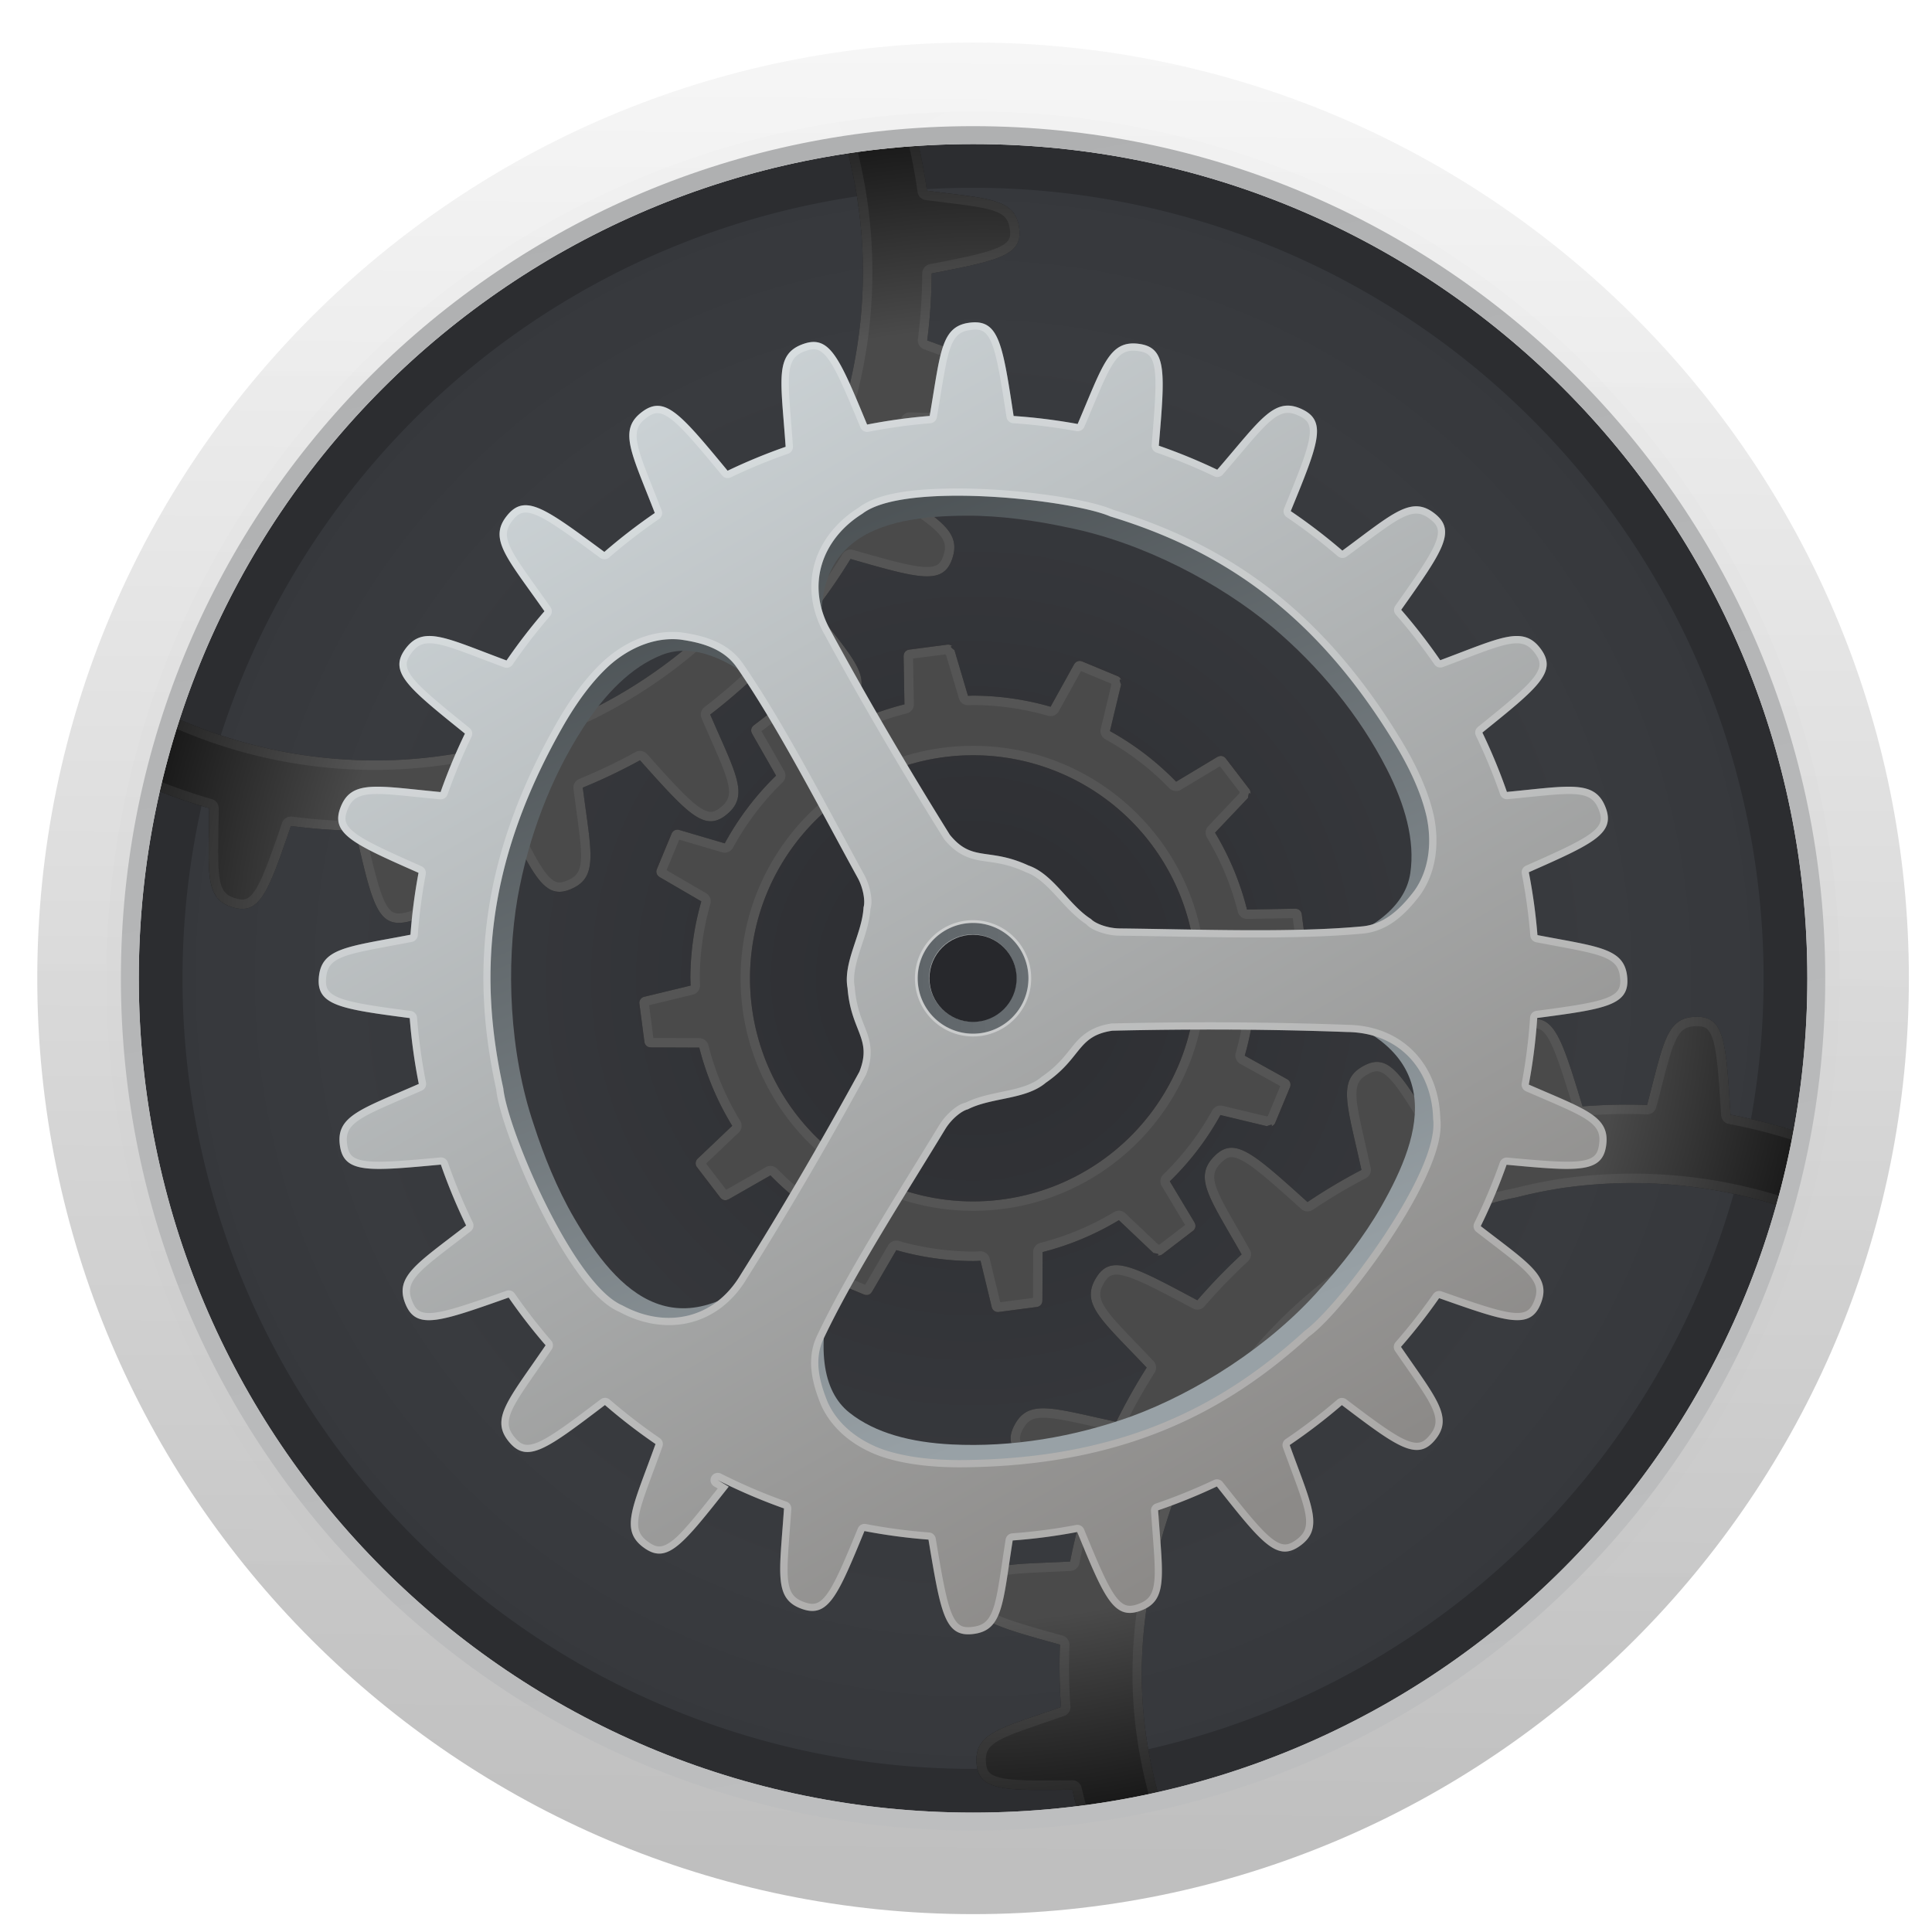 <?xml version="1.0" encoding="UTF-8" standalone="no"?>
<svg
   xmlns:dc="http://purl.org/dc/elements/1.1/"
   xmlns:cc="http://creativecommons.org/ns#"
   xmlns:rdf="http://www.w3.org/1999/02/22-rdf-syntax-ns#"
   xmlns:svg="http://www.w3.org/2000/svg"
   xmlns="http://www.w3.org/2000/svg"
   xmlns:xlink="http://www.w3.org/1999/xlink"
   xmlns:sodipodi="http://sodipodi.sourceforge.net/DTD/sodipodi-0.dtd"
   xmlns:inkscape="http://www.inkscape.org/namespaces/inkscape"
   enable-background="new 0 0 128 128"
   viewBox="0 0 128 128"
   version="1.1"
   id="svg88"
   sodipodi:docname="unity-tweak-tool.svg"
   inkscape:version="0.92.1 r15371">
  <defs
     id="defs92">
    <linearGradient
       inkscape:collect="always"
       id="linearGradient930">
      <stop
         style="stop-color:#4a4a4a;stop-opacity:1"
         offset="0"
         id="stop926" />
      <stop
         id="stop4548"
         offset="0.757"
         style="stop-color:#4a4a4a;stop-opacity:1" />
      <stop
         style="stop-color:#161616;stop-opacity:1"
         offset="1"
         id="stop928" />
    </linearGradient>
    <linearGradient
       y2="119.073"
       y1="17.956"
       x2="68.874"
       x1="73.823"
       gradientUnits="userSpaceOnUse"
       id="linearGradient910">
      <stop
         id="stop906"
         stop-color="#2c2d31"
         offset="0" />
      <stop
         offset="0.726"
         stop-color="#2c2d31"
         id="stop912"
         style="stop-color:#393b3f;stop-opacity:1;" />
      <stop
         id="stop908"
         stop-color="#3c3e43"
         offset="1"
         style="stop-color:#35373b;stop-opacity:1" />
    </linearGradient>
    <radialGradient
       inkscape:collect="always"
       xlink:href="#linearGradient910"
       id="radialGradient914"
       gradientUnits="userSpaceOnUse"
       cx="64.985"
       cy="65.333"
       fx="64.985"
       fy="65.333"
       r="59.751" />
    <radialGradient
       inkscape:collect="always"
       xlink:href="#linearGradient930"
       id="radialGradient4544"
       cx="219.417"
       cy="67.2"
       fx="219.417"
       fy="67.2"
       r="59.155"
       gradientTransform="matrix(0.86,-0.51,0.506,0.852,-3.254,121.913)"
       gradientUnits="userSpaceOnUse" />
  </defs>
  <sodipodi:namedview
     pagecolor="#ffffff"
     bordercolor="#666666"
     borderopacity="1"
     objecttolerance="10"
     gridtolerance="10"
     guidetolerance="10"
     inkscape:pageopacity="0"
     inkscape:pageshadow="2"
     inkscape:window-width="1920"
     inkscape:window-height="1025"
     id="namedview90"
     showgrid="false"
     showguides="true"
     inkscape:zoom="1.3037281"
     inkscape:cx="75.254116"
     inkscape:cy="75.056112"
     inkscape:window-x="0"
     inkscape:window-y="29"
     inkscape:window-maximized="1"
     inkscape:current-layer="svg88" />
  <linearGradient
     id="a">
    <stop
       offset="0"
       id="stop2" />
    <stop
       offset="1"
       stop-opacity="0"
       id="stop4" />
  </linearGradient>
  <linearGradient
     id="b"
     gradientUnits="userSpaceOnUse"
     x1="196.605"
     x2="239.833"
     y1="30.726"
     y2="106.351">
    <stop
       offset="0"
       stop-color="#cad1d4"
       id="stop7" />
    <stop
       offset="1"
       stop-color="#8c8a88"
       id="stop9" />
  </linearGradient>
  <linearGradient
     id="c"
     gradientUnits="userSpaceOnUse"
     x1="202.687"
     x2="227.871"
     y1="37.209"
     y2="97.865">
    <stop
       offset="0"
       stop-color="#494f52"
       id="stop12" />
    <stop
       offset="1"
       stop-color="#98a1a6"
       id="stop14" />
  </linearGradient>
  <radialGradient
     id="d"
     cx="218.594"
     cy="69.601"
     gradientUnits="userSpaceOnUse"
     r="3.005">
    <stop
       offset="0"
       stop-color="#27282c"
       id="stop17" />
    <stop
       offset="1"
       stop-color="#27282c"
       id="stop19" />
  </radialGradient>
  <linearGradient
     id="e"
     gradientUnits="userSpaceOnUse"
     x1="214.771"
     x2="222.418"
     y1="69.601"
     y2="69.601">
    <stop
       offset="0"
       stop-color="#5f6569"
       id="stop22" />
    <stop
       offset="1"
       stop-color="#686e72"
       id="stop24" />
  </linearGradient>
  <linearGradient
     id="f"
     gradientUnits="userSpaceOnUse"
     x1="71.179"
     x2="70.103"
     y1=".986"
     y2="126.497">
    <stop
       offset="0"
       stop-color="#f6f6f6"
       stop-opacity=".988"
       id="stop27" />
    <stop
       offset="1"
       stop-color="#bfbfbf"
       id="stop29" />
  </linearGradient>
  <linearGradient
     id="g"
     gradientUnits="userSpaceOnUse"
     x1="50.235"
     x2="71.235"
     y1="8.333"
     y2="120.833">
    <stop
       offset="0"
       stop-color="#afb0b1"
       id="stop32" />
    <stop
       offset="1"
       stop-color="#bdbebf"
       id="stop34" />
  </linearGradient>
  <linearGradient
     id="h"
     gradientUnits="userSpaceOnUse"
     x1="73.823"
     x2="68.874"
     y1="17.956"
     y2="119.073">
    <stop
       offset="0"
       stop-color="#2c2d31"
       id="stop37" />
    <stop
       offset="1"
       stop-color="#3c3e43"
       id="stop39" />
  </linearGradient>
  <filter
     id="i"
     color-interpolation-filters="sRGB"
     height="1.072"
     width="1.072"
     x="-.036"
     y="-.036">
    <feGaussianBlur
       stdDeviation="1.779"
       id="feGaussianBlur42" />
  </filter>
  <filter
     id="j"
     color-interpolation-filters="sRGB"
     height="1.072"
     width="1.072"
     x="-.036"
     y="-.036">
    <feGaussianBlur
       stdDeviation="1.793"
       id="feGaussianBlur45" />
  </filter>
  <linearGradient
     id="k"
     gradientUnits="userSpaceOnUse"
     x1="-8.201"
     x2="47.864"
     xlink:href="#a"
     y1=".986"
     y2="56.025" />
  <linearGradient
     id="l"
     gradientUnits="userSpaceOnUse"
     x1="118.049"
     x2="92.114"
     xlink:href="#a"
     y1="115.236"
     y2="89.525" />
  <g
     transform="matrix(.961 0 0 .961 2.018 2.032)"
     id="g86">
    <circle
       cx="64.985"
       cy="65.333"
       r="59.751"
       id="circle50"
       fill="url(#h)" />
    <circle
       cx="64.985"
       cy="65.333"
       r="59.751"
       id="circle52"
       style="fill-opacity:1;fill:url(#radialGradient914)"
       fill="url(#h)" />
    <path
       d="m64.985 5.582a59.751 59.751 0 0 0 -59.752 59.75 59.751 59.751 0 0 0 59.752 59.752 59.751 59.751 0 0 0 59.75-59.752 59.751 59.751 0 0 0 -59.75-59.75zm0 5.25a54.501 54.501 0 0 1 54.5 54.5 54.501 54.501 0 0 1 -54.5 54.502 54.501 54.501 0 0 1 -54.502-54.502 54.501 54.501 0 0 1 54.502-54.5z"
       id="path54"
       filter="url(#j)"
       fill-opacity=".192" />
    <g
       transform="translate(-154.149 -2.121)"
       id="g62">
      <path
         d="m217.162 7.773a59.751 59.751 0 0 0 -7.256.686 33.701 33.701 0 0 1 1.574 8.256 33.701 33.701 0 0 1 -31.621 35.66 33.701 33.701 0 0 1 -17.396-3.703 59.751 59.751 0 0 0 -2.201 8.98c.63-.788 1.363-1.831 2.316-3.197l-.793-.41c1.525.659 3.091 1.22 4.688 1.68-.033 4.52-.365 6.301 1.711 6.859 1.797.483 2.377-1.123 3.92-5.633 1.473.192 2.956.301 4.441.324 1.132 4.93 1.504 6.624 3.389 6.322 2.116-.339 1.979-2.141 2.41-6.613 1.484-.199 2.955-.482 4.406-.85 2.1 4.354 2.863 5.892 4.6 5.193 1.994-.803 1.451-2.533.877-7.02 1.349-.554 2.665-1.182 3.943-1.883 3.274 3.665 4.427 4.946 5.914 3.787 1.688-1.316.703-2.829-1.072-6.941 1.199-.92 2.342-1.91 3.426-2.963 3.936 2.632 5.372 3.55 6.504 2.08 1.29-1.674-.005-2.898-2.678-6.332.871-1.125 1.679-2.298 2.422-3.512 4.693 1.347 6.35 1.813 6.988.045.713-1.975-.875-2.755-4.42-5.174.593-1.412 1.103-2.858 1.525-4.33 4.861.158 6.579.202 6.766-1.666.209-2.093-1.529-2.459-5.572-3.943.194-1.531.297-3.074.307-4.617 4.607-.888 6.266-1.248 6.039-3.082-.26-2.099-2.042-2.059-6.365-2.623-.204-1.444-.49-2.877-.855-4.289.818-.422 1.445-.756 2.064-1.092zm.193 36.676-2.629.344c-.121.016-.224.08-.293.17-.069.09-.09.204-.088.326l.057 3.277a19.49 19.49 0 0 0 -5.43 2.275l-2.24-2.355c-.076-.096-.181-.155-.293-.17-.112-.015-.229.013-.326.088l-2.105 1.613c-.097.074-.155.181-.17.293s.027.222.088.328l1.625 2.84a19.49 19.49 0 0 0 -3.537 4.668l-3.088-.908c-.114-.045-.234-.045-.338-.002-.104.043-.191.127-.238.24l-1.016 2.449c-.047.113-.045.234-.002.338.043.104.134.179.24.24l2.826 1.646a19.49 19.49 0 0 0 -.754 5.303 19.49 19.49 0 0 0 .018.5l-3.15.762c-.121.018-.226.078-.295.168-.069.09-.102.205-.086.326l.344 2.629c.016.121.078.226.168.295.09.069.206.085.328.086l3.287.014a19.49 19.49 0 0 0 2.27 5.389l-2.346 2.232c-.096.076-.155.181-.17.293s.013.231.088.328l1.613 2.104c.074.097.181.155.293.17.112.015.22-.027.326-.088l2.832-1.619a19.49 19.49 0 0 0 4.674 3.539l-.906 3.08c-.045.114-.043.233 0 .338.043.104.125.193.238.24l2.449 1.016c.113.047.235.043.34 0 .104-.043.177-.134.238-.24l1.645-2.822a19.49 19.49 0 0 0 5.293.752 19.49 19.49 0 0 0 .512-.018l.762 3.15c.018.121.078.224.168.293.09.069.207.104.328.088l2.629-.346c.121-.016.224-.078.293-.168.069-.09.087-.206.088-.328l.014-3.289a19.49 19.49 0 0 0 5.256-2.197l2.387 2.264c.62.082.181.155.293.17.112.015.229-.013.326-.088l2.105-1.613c.097-.074.153-.181.168-.293s-.025-.221-.088-.326l-1.678-2.795a19.49 19.49 0 0 0 3.49-4.568l3.201.768c.578-.239.235.043.34 0 .104-.043.191-.125.238-.238l1.016-2.449c.047-.113.045-.235.002-.34-.043-.104-.133-.179-.24-.238l-2.881-1.598a19.49 19.49 0 0 0 .762-5.33 19.49 19.49 0 0 0 -.014-.365l3.146-.932c.381-.496.224-.078.293-.168.069-.09.104-.205.088-.326l-.346-2.631c-.016-.121-.078-.224-.168-.293-.09-.069-.206-.088-.328-.086l-3.277.057a19.49 19.49 0 0 0 -2.203-5.297l2.271-2.395c.082-.62.153-.181.168-.293.015-.112-.013-.231-.088-.328l-1.611-2.104c-.074-.097-.181-.155-.293-.17-.112-.015-.223.025-.328.088l-2.803 1.684a19.49 19.49 0 0 0 -4.562-3.488l.77-3.209c-.239-.578.043-.234 0-.338s-.125-.193-.238-.24l-2.449-1.016c-.113-.047-.233-.043-.338 0-.104.043-.181.131-.24.238l-1.6 2.885a19.49 19.49 0 0 0 -5.34-.764 19.49 19.49 0 0 0 -.352.012l-.932-3.145c-.496-.381-.08-.226-.17-.295-.09-.069-.205-.102-.326-.086zm1.779 7.625a15.38 15.38 0 0 1 15.379 15.379 15.38 15.38 0 0 1 -15.379 15.379 15.38 15.38 0 0 1 -15.379-15.379 15.38 15.38 0 0 1 15.379-15.379zm49.91 18.033c-2.134-.011-2.303 1.779-3.443 6.078-1.483-.053-2.968-.02-4.447.096-1.449-4.737-1.953-6.39-3.795-5.959-2.092.49-1.82 2.281-1.934 6.795-1.416.327-2.811.732-4.182 1.215-2.543-4.258-3.429-5.741-5.115-4.881-1.939.989-1.208 2.668-.219 7.211-1.28.668-2.521 1.407-3.719 2.213-3.729-3.362-5.009-4.53-6.375-3.205-1.541 1.495-.39 2.892 1.832 6.816-1.076.995-2.096 2.051-3.053 3.16-4.425-2.366-5.95-3.192-6.957-1.578-1.143 1.832.329 2.903 3.465 6.223-.767 1.206-1.466 2.454-2.096 3.736-4.412-.942-6.089-1.624-7.053.295-.853 1.697.641 2.57 4.947 5.107-.438 1.39-.797 2.803-1.076 4.232-4.463.228-6.253.017-6.686 2.111-.38 1.843 1.275 2.313 5.988 3.619-.056 1.435-.033 2.871.07 4.303-4.217 1.477-5.994 1.779-5.818 3.91.153 1.851 1.857 1.858 6.602 1.785.248 1.093.559 2.169.9 3.236a59.751 59.751 0 0 0 5.605-1.01c-2.215-6.653-2.697-14.023.982-23.537.682-1.763 1.49-3.282 2.41-4.471a33.701 33.701 0 0 1 17.061-13.926c.934-.474 2.218-.84 3.645-1.123a33.701 33.701 0 0 1 3.105-.637 33.701 33.701 0 0 1 3.354-.32 33.701 33.701 0 0 1 13.51 2.18 59.751 59.751 0 0 0 2.018-10.271c-.803.792-1.621 2.251-2.99 4.4-1.388-.43-2.799-.782-4.227-1.055-.31-5.009-.408-6.74-2.311-6.75z"
         id="path56"
         filter="url(#i)"
         fill-opacity=".453" />
      <path
         d="m217.162 7.773a59.751 59.751 0 0 0 -7.256.686 33.701 33.701 0 0 1 1.574 8.256 33.701 33.701 0 0 1 -31.621 35.66 33.701 33.701 0 0 1 -17.396-3.703 59.751 59.751 0 0 0 -2.201 8.98c.63-.788 1.363-1.831 2.316-3.197l-.793-.41c1.525.659 3.091 1.22 4.688 1.68-.033 4.52-.365 6.301 1.711 6.859 1.797.483 2.377-1.123 3.92-5.633 1.473.192 2.956.301 4.441.324 1.132 4.93 1.504 6.624 3.389 6.322 2.116-.339 1.979-2.141 2.41-6.613 1.484-.199 2.955-.482 4.406-.85 2.1 4.354 2.863 5.892 4.6 5.193 1.994-.803 1.451-2.533.877-7.02 1.349-.554 2.665-1.182 3.943-1.883 3.274 3.665 4.427 4.946 5.914 3.787 1.688-1.316.703-2.829-1.072-6.941 1.199-.92 2.342-1.91 3.426-2.963 3.936 2.632 5.372 3.55 6.504 2.08 1.29-1.674-.005-2.898-2.678-6.332.871-1.125 1.679-2.298 2.422-3.512 4.693 1.347 6.35 1.813 6.988.045.713-1.975-.875-2.755-4.42-5.174.593-1.412 1.103-2.858 1.525-4.33 4.861.158 6.579.202 6.766-1.666.209-2.093-1.529-2.459-5.572-3.943.194-1.531.297-3.074.307-4.617 4.607-.888 6.266-1.248 6.039-3.082-.26-2.099-2.042-2.059-6.365-2.623-.204-1.444-.49-2.877-.855-4.289.818-.422 1.445-.756 2.064-1.092zm.193 36.676-2.629.344c-.121.016-.224.08-.293.17-.069.09-.09.204-.088.326l.057 3.277a19.49 19.49 0 0 0 -5.43 2.275l-2.24-2.355c-.076-.096-.181-.155-.293-.17-.112-.015-.229.013-.326.088l-2.105 1.613c-.097.074-.155.181-.17.293s.027.222.088.328l1.625 2.84a19.49 19.49 0 0 0 -3.537 4.668l-3.088-.908c-.114-.045-.234-.045-.338-.002-.104.043-.191.127-.238.24l-1.016 2.449c-.047.113-.045.234-.002.338.043.104.134.179.24.24l2.826 1.646a19.49 19.49 0 0 0 -.754 5.303 19.49 19.49 0 0 0 .018.5l-3.15.762c-.121.018-.226.078-.295.168-.069.09-.102.205-.086.326l.344 2.629c.016.121.078.226.168.295.09.069.206.085.328.086l3.287.014a19.49 19.49 0 0 0 2.27 5.389l-2.346 2.232c-.096.076-.155.181-.17.293s.013.231.088.328l1.613 2.104c.074.097.181.155.293.17.112.015.22-.027.326-.088l2.832-1.619a19.49 19.49 0 0 0 4.674 3.539l-.906 3.08c-.045.114-.043.233 0 .338.043.104.125.193.238.24l2.449 1.016c.113.047.235.043.34 0 .104-.043.177-.134.238-.24l1.645-2.822a19.49 19.49 0 0 0 5.293.752 19.49 19.49 0 0 0 .512-.018l.762 3.15c.018.121.078.224.168.293.09.069.207.104.328.088l2.629-.346c.121-.016.224-.078.293-.168.069-.09.087-.206.088-.328l.014-3.289a19.49 19.49 0 0 0 5.256-2.197l2.387 2.264c.62.082.181.155.293.17.112.015.229-.013.326-.088l2.105-1.613c.097-.074.153-.181.168-.293s-.025-.221-.088-.326l-1.678-2.795a19.49 19.49 0 0 0 3.49-4.568l3.201.768c.578-.239.235.043.34 0 .104-.043.191-.125.238-.238l1.016-2.449c.047-.113.045-.235.002-.34-.043-.104-.133-.179-.24-.238l-2.881-1.598a19.49 19.49 0 0 0 .762-5.33 19.49 19.49 0 0 0 -.014-.365l3.146-.932c.381-.496.224-.078.293-.168.069-.09.104-.205.088-.326l-.346-2.631c-.016-.121-.078-.224-.168-.293-.09-.069-.206-.088-.328-.086l-3.277.057a19.49 19.49 0 0 0 -2.203-5.297l2.271-2.395c.082-.62.153-.181.168-.293.015-.112-.013-.231-.088-.328l-1.611-2.104c-.074-.097-.181-.155-.293-.17-.112-.015-.223.025-.328.088l-2.803 1.684a19.49 19.49 0 0 0 -4.562-3.488l.77-3.209c-.239-.578.043-.234 0-.338s-.125-.193-.238-.24l-2.449-1.016c-.113-.047-.233-.043-.338 0-.104.043-.181.131-.24.238l-1.6 2.885a19.49 19.49 0 0 0 -5.34-.764 19.49 19.49 0 0 0 -.352.012l-.932-3.145c-.496-.381-.08-.226-.17-.295-.09-.069-.205-.102-.326-.086zm1.779 7.625a15.38 15.38 0 0 1 15.379 15.379 15.38 15.38 0 0 1 -15.379 15.379 15.38 15.38 0 0 1 -15.379-15.379 15.38 15.38 0 0 1 15.379-15.379zm49.91 18.033c-2.134-.011-2.303 1.779-3.443 6.078-1.483-.053-2.968-.02-4.447.096-1.449-4.737-1.953-6.39-3.795-5.959-2.092.49-1.82 2.281-1.934 6.795-1.416.327-2.811.732-4.182 1.215-2.543-4.258-3.429-5.741-5.115-4.881-1.939.989-1.208 2.668-.219 7.211-1.28.668-2.521 1.407-3.719 2.213-3.729-3.362-5.009-4.53-6.375-3.205-1.541 1.495-.39 2.892 1.832 6.816-1.076.995-2.096 2.051-3.053 3.16-4.425-2.366-5.95-3.192-6.957-1.578-1.143 1.832.329 2.903 3.465 6.223-.767 1.206-1.466 2.454-2.096 3.736-4.412-.942-6.089-1.624-7.053.295-.853 1.697.641 2.57 4.947 5.107-.438 1.39-.797 2.803-1.076 4.232-4.463.228-6.253.017-6.686 2.111-.38 1.843 1.275 2.313 5.988 3.619-.056 1.435-.033 2.871.07 4.303-4.217 1.477-5.994 1.779-5.818 3.91.153 1.851 1.857 1.858 6.602 1.785.248 1.093.559 2.169.9 3.236a59.751 59.751 0 0 0 5.605-1.01c-2.215-6.653-2.697-14.023.982-23.537.682-1.763 1.49-3.282 2.41-4.471a33.701 33.701 0 0 1 17.061-13.926c.934-.474 2.218-.84 3.645-1.123a33.701 33.701 0 0 1 3.105-.637 33.701 33.701 0 0 1 3.354-.32 33.701 33.701 0 0 1 13.51 2.18 59.751 59.751 0 0 0 2.018-10.271c-.803.792-1.621 2.251-2.99 4.4-1.388-.43-2.799-.782-4.227-1.055-.31-5.009-.408-6.74-2.311-6.75z"
         id="path58"
         style="fill-opacity:1;fill:url(#radialGradient4544)"
         fill="#424546" />
      <path
         d="m217.162 7.773a59.751 59.751 0 0 0 -1.494.053c-.309.161-.521.282-.867.461a.65.65 0 0 0 -.332.74c.359 1.389.639 2.799.84 4.219a.65.65 0 0 0 .561.553c2.175.284 3.705.429 4.594.711.444.141.709.302.877.488.168.186.28.425.334.859.045.36-.002.541-.104.699-.102.159-.31.338-.725.523-.829.371-2.388.697-4.689 1.141a.65.65 0 0 0 -.527.635c-.01 1.517-.11 3.033-.301 4.539a.65.65 0 0 0 .42.691c2.034.746 3.48 1.224 4.275 1.693.398.235.618.449.74.668.122.219.178.476.135.908-.037.368-.123.537-.26.67-.137.133-.386.262-.846.35-.919.176-2.562.14-4.992.061a.65.65 0 0 0 -.646.471c-.415 1.447-.917 2.869-1.5 4.258a.65.65 0 0 0 .232.789c1.783 1.216 3.063 2.03 3.717 2.678.327.324.486.585.551.826.065.241.056.504-.092.912-.126.349-.251.491-.416.586-.165.095-.44.161-.908.133-.937-.055-2.527-.494-4.873-1.168a.65.65 0 0 0 -.734.285c-.73 1.194-1.524 2.347-2.381 3.453a.65.65 0 0 0 0 .797c1.345 1.728 2.331 2.907 2.764 3.73.217.412.291.71.279.961-.011.25-.1.499-.367.846-.223.289-.382.386-.566.428-.185.041-.46.021-.889-.141-.856-.323-2.205-1.197-4.172-2.512a.65.65 0 0 0 -.814.074c-1.065 1.036-2.191 2.009-3.369 2.914a.65.65 0 0 0 -.201.773c.894 2.07 1.575 3.49 1.801 4.416.113.463.114.777.041 1.02s-.222.463-.572.736c-.294.229-.475.283-.666.275-.191-.007-.458-.102-.842-.377-.767-.55-1.885-1.775-3.521-3.607a.65.65 0 0 0 -.797-.137c-1.256.689-2.55 1.307-3.877 1.852a.65.65 0 0 0 -.398.684c.289 2.258.556 3.825.52 4.785-.018.48-.104.784-.24.998s-.34.384-.754.551c-.342.138-.53.141-.711.082-.181-.059-.411-.222-.701-.586-.58-.729-1.31-2.193-2.359-4.369a.65.65 0 0 0 -.746-.348c-1.427.361-2.873.641-4.332.836a.65.65 0 0 0 -.561.582c-.217 2.251-.306 3.828-.555 4.75-.125.461-.274.736-.455.914-.181.178-.418.299-.857.369-.374.06-.56.02-.725-.08-.165-.1-.356-.315-.561-.752-.41-.873-.801-2.527-1.367-4.992a.65.65 0 0 0 -.623-.506c-1.461-.023-2.919-.129-4.367-.318a.65.65 0 0 0 -.699.434c-.771 2.254-1.315 3.775-1.801 4.557-.243.391-.451.575-.623.654-.172.079-.359.101-.713.006-.431-.116-.653-.261-.814-.457s-.282-.489-.357-.963c-.151-.948-.073-2.534-.057-4.809a.65.65 0 0 0 -.471-.629c-1.571-.452-3.11-1.002-4.609-1.65a.65.65 0 0 0 -.557 1.174l.105.055c-.41.584-.762 1.075-1.117 1.566a59.751 59.751 0 0 0 -.213 1.408c.63-.788 1.363-1.831 2.316-3.197l-.793-.41c1.525.659 3.091 1.22 4.688 1.68-.033 4.52-.365 6.301 1.711 6.859 1.797.483 2.377-1.123 3.92-5.633 1.473.192 2.956.301 4.441.324 1.132 4.93 1.504 6.624 3.389 6.322 2.116-.339 1.979-2.141 2.41-6.613 1.484-.199 2.955-.482 4.406-.85 2.1 4.354 2.863 5.892 4.6 5.193 1.994-.803 1.451-2.533.877-7.02 1.349-.554 2.665-1.182 3.943-1.883 3.274 3.665 4.427 4.946 5.914 3.787 1.688-1.316.703-2.829-1.072-6.941 1.199-.92 2.342-1.91 3.426-2.963 3.936 2.632 5.372 3.55 6.504 2.08 1.29-1.674-.005-2.898-2.678-6.332.871-1.125 1.679-2.298 2.422-3.512 4.693 1.347 6.35 1.813 6.988.045.713-1.975-.875-2.755-4.42-5.174.593-1.412 1.103-2.858 1.525-4.33 4.861.158 6.579.202 6.766-1.666.209-2.093-1.529-2.459-5.572-3.943.194-1.531.297-3.074.307-4.617 4.607-.888 6.266-1.248 6.039-3.082-.26-2.099-2.042-2.059-6.365-2.623-.204-1.444-.49-2.877-.855-4.289.818-.422 1.445-.756 2.064-1.092zm-6.572.604a59.751 59.751 0 0 0 -.684.082 33.701 33.701 0 0 1 1.574 8.256 33.701 33.701 0 0 1 -31.621 35.66 33.701 33.701 0 0 1 -17.396-3.703 59.751 59.751 0 0 0 -.232.637c5.389 2.754 11.474 4.084 17.668 3.715 18.93-1.136 33.367-17.418 32.23-36.348-.173-2.879-.704-5.657-1.539-8.299zm6.766 36.072-2.629.344c-.121.016-.224.08-.293.17-.069.09-.09.204-.088.326l.057 3.277a19.49 19.49 0 0 0 -5.43 2.275l-2.24-2.355c-.076-.096-.181-.155-.293-.17-.112-.015-.229.013-.326.088l-2.105 1.613c-.097.074-.155.181-.17.293s.027.222.088.328l1.625 2.84a19.49 19.49 0 0 0 -3.537 4.668l-3.088-.908c-.114-.045-.234-.045-.338-.002-.104.043-.191.127-.238.24l-1.016 2.449c-.047.113-.045.234-.002.338.043.104.134.179.24.24l2.826 1.646a19.49 19.49 0 0 0 -.754 5.303 19.49 19.49 0 0 0 .018.5l-3.15.762c-.121.018-.226.078-.295.168-.069.09-.102.205-.086.326l.344 2.629c.016.121.078.226.168.295.09.069.206.085.328.086l3.287.014a19.49 19.49 0 0 0 2.27 5.389l-2.346 2.232c-.096.076-.155.181-.17.293s.013.231.088.328l1.613 2.104c.074.097.181.155.293.17.112.015.22-.027.326-.088l2.832-1.619a19.49 19.49 0 0 0 4.674 3.539l-.906 3.08c-.045.114-.043.233 0 .338.043.104.125.193.238.24l2.449 1.016c.113.047.235.043.34 0 .104-.043.177-.134.238-.24l1.645-2.822a19.49 19.49 0 0 0 5.293.752 19.49 19.49 0 0 0 .512-.018l.762 3.15c.018.121.078.224.168.293.09.069.207.104.328.088l2.629-.346c.121-.016.224-.078.293-.168.069-.09.087-.206.088-.328l.014-3.289a19.49 19.49 0 0 0 5.256-2.197l2.387 2.264c.62.082.181.155.293.17.112.015.229-.013.326-.088l2.105-1.613c.097-.074.153-.181.168-.293s-.025-.221-.088-.326l-1.678-2.795a19.49 19.49 0 0 0 3.49-4.568l3.201.768c.578-.239.235.043.34 0 .104-.043.191-.125.238-.238l1.016-2.449c.047-.113.045-.235.002-.34-.043-.104-.133-.179-.24-.238l-2.881-1.598a19.49 19.49 0 0 0 .762-5.33 19.49 19.49 0 0 0 -.014-.365l3.146-.932c.381-.496.224-.078.293-.168.069-.09.104-.205.088-.326l-.346-2.631c-.016-.121-.078-.224-.168-.293-.09-.069-.206-.088-.328-.086l-3.277.057a19.49 19.49 0 0 0 -2.203-5.297l2.271-2.395c.082-.62.153-.181.168-.293.015-.112-.013-.231-.088-.328l-.186-.24c-.001 0-.003-0-.004 0 .001-.001.003-.001.004-.002l-1.426-1.861c-.074-.097-.181-.155-.293-.17-.112-.015-.223.025-.328.088l-2.803 1.684a19.49 19.49 0 0 0 -4.562-3.488l.77-3.209c-.239-.578.043-.234 0-.338s-.125-.193-.238-.24l-.283-.117-2.166-.898c-.113-.047-.233-.043-.338 0-.104.043-.181.131-.24.238l-1.6 2.885a19.49 19.49 0 0 0 -5.34-.764 19.49 19.49 0 0 0 -.352.012l-.932-3.145c-.496-.381-.08-.226-.17-.295-.09-.069-.205-.102-.326-.086zm-.143.674c.02.02.044.042.065.061l.883 2.977a.65.65 0 0 0 .65.465c.107-.005.215-.009.322-.012.001 0.0.003-0.0.004 0 1.745.006 3.481.255 5.158.738a.65.65 0 0 0 .748-.311l1.533-2.766 2.062.855c.007.027.019.058.027.084l-.729 3.039a.65.65 0 0 0 .318.721c1.629.9 3.115 2.037 4.41 3.373a.65.65 0 0 0 .801.104l2.688-1.615 1.359 1.775c-.008.028-.014.061-.019.088l-2.148 2.266a.65.65 0 0 0 -.086.783c.959 1.592 1.675 3.317 2.129 5.119a.65.65 0 0 0 .643.492l3.143-.055.291 2.213c-.021.02-.042.046-.06.066l-2.977.881a.65.65 0 0 0 -.465.654c.005.112.008.223.012.336-.006 1.742-.254 3.475-.736 5.148a.65.65 0 0 0 .311.748l2.762 1.531-.855 2.064c-.027.007-.058.017-.084.025l-3.031-.727a.65.65 0 0 0 -.721.318c-.9 1.631-2.038 3.119-3.375 4.416a.65.65 0 0 0 -.104.801l1.609 2.68-1.773 1.357c-.028-.008-.06-.014-.088-.02l-2.258-2.141a.65.65 0 0 0 -.783-.086c-1.58.953-3.292 1.668-5.08 2.123a.65.65 0 0 0 -.49.629l-.014 3.166-2.258.297-.729-3.014a.65.65 0 0 0 -.662-.496c-.16.008-.319.012-.479.016h-.002c-1.73-.006-3.45-.251-5.113-.727a.65.65 0 0 0 -.742.297l-1.584 2.719-2.102-.871.867-2.947a.65.65 0 0 0 -.312-.756c-1.67-.906-3.193-2.058-4.518-3.42a.65.65 0 0 0 -.789-.111l-2.727 1.559-1.385-1.807 2.244-2.137a.65.65 0 0 0 .107-.811c-.989-1.616-1.728-3.372-2.193-5.209a.65.65 0 0 0 -.629-.49l-3.164-.014-.295-2.256 3.014-.729a.65.65 0 0 0 .496-.662c-.007-.156-.012-.311-.016-.467v-.002c.006-1.733.251-3.457.729-5.123a.65.65 0 0 0 -.297-.742l-2.723-1.586.873-2.102 2.953.869a.65.65 0 0 0 .754-.312c.906-1.668 2.059-3.188 3.42-4.512a.65.65 0 0 0 .111-.789l-1.566-2.736 1.809-1.385 2.145 2.254a.65.65 0 0 0 .811.107c1.628-.995 3.397-1.736 5.248-2.199a.65.65 0 0 0 .492-.643l-.055-3.143zm1.922 6.301c-8.845 0-16.029 7.185-16.029 16.029 0 8.845 7.185 16.029 16.029 16.029 8.845-0 16.029-7.185 16.029-16.029-0-8.845-7.185-16.029-16.029-16.029zm0 .65a15.38 15.38 0 0 1 15.379 15.379 15.38 15.38 0 0 1 -15.379 15.379 15.38 15.38 0 0 1 -15.379-15.379 15.38 15.38 0 0 1 15.379-15.379zm49.91 18.033c-2.134-.011-2.303 1.779-3.443 6.078-1.483-.053-2.968-.02-4.447.096-1.449-4.737-1.953-6.39-3.795-5.959-2.092.49-1.82 2.281-1.934 6.795-1.416.327-2.811.732-4.182 1.215-2.543-4.258-3.429-5.741-5.115-4.881-1.939.989-1.208 2.668-.219 7.211-1.28.668-2.521 1.407-3.719 2.213-3.729-3.362-5.009-4.53-6.375-3.205-1.541 1.495-.39 2.892 1.832 6.816-1.076.995-2.096 2.051-3.053 3.16-4.425-2.366-5.95-3.192-6.957-1.578-1.143 1.832.329 2.903 3.465 6.223-.767 1.206-1.466 2.454-2.096 3.736-4.412-.942-6.089-1.624-7.053.295-.853 1.697.641 2.57 4.947 5.107-.438 1.39-.797 2.803-1.076 4.232-4.463.228-6.253.017-6.686 2.111-.38 1.843 1.275 2.313 5.988 3.619-.056 1.435-.033 2.871.07 4.303-4.217 1.477-5.994 1.779-5.818 3.91.153 1.851 1.857 1.858 6.602 1.785.248 1.093.559 2.169.9 3.236a59.751 59.751 0 0 0 .658-.078c-.352-1.088-.67-2.187-.924-3.303a.65.65 0 0 0 -.645-.506c-2.371.036-3.979.037-4.875-.156-.448-.097-.692-.23-.824-.365-.133-.135-.214-.302-.244-.666-.036-.442.024-.7.152-.918.129-.218.362-.432.777-.662.831-.461 2.333-.921 4.455-1.664a.65.65 0 0 0 .434-.66c-.101-1.408-.124-2.82-.068-4.23a.65.65 0 0 0 -.477-.652c-2.356-.653-3.943-1.111-4.771-1.555-.414-.222-.616-.42-.707-.588-.091-.168-.122-.355-.047-.719.09-.434.221-.663.406-.836.185-.173.466-.312.93-.416.928-.208 2.5-.227 4.746-.342a.65.65 0 0 0 .605-.523c.274-1.405.626-2.796 1.057-4.162a.65.65 0 0 0 -.289-.756c-2.153-1.269-3.596-2.135-4.297-2.785-.35-.325-.496-.571-.541-.758-.045-.187-.028-.377.141-.713.2-.398.387-.587.611-.705.224-.118.535-.177 1.014-.156.957.042 2.49.436 4.711.91a.65.65 0 0 0 .721-.348c.619-1.261 1.307-2.488 2.061-3.674a.65.65 0 0 0 -.076-.797c-1.579-1.671-2.729-2.785-3.271-3.586-.271-.401-.382-.699-.398-.953-.016-.254.046-.512.283-.893.2-.32.352-.434.535-.492.183-.058.472-.061.934.07.923.262 2.418 1.045 4.631 2.229a.65.65 0 0 0 .799-.148c.941-1.091 1.944-2.129 3.002-3.107a.65.65 0 0 0 .125-.797c-1.118-1.975-1.956-3.32-2.283-4.221-.164-.45-.198-.764-.152-1.014.046-.25.17-.485.49-.795.271-.263.445-.337.637-.35s.472.055.889.293c.833.476 2.096 1.596 3.961 3.277a.65.65 0 0 0 .799.057c1.177-.792 2.398-1.518 3.656-2.176a.65.65 0 0 0 .334-.715c-.498-2.288-.918-3.857-.975-4.836-.028-.49.03-.808.146-1.035.117-.227.303-.417.707-.623.334-.17.522-.188.709-.145.187.044.434.188.76.533.652.691 1.522 2.119 2.793 4.248a.65.65 0 0 0 .775.279c1.348-.474 2.719-.874 4.111-1.195a.65.65 0 0 0 .504-.617c.057-2.272.031-3.857.213-4.799.091-.471.223-.759.391-.949.168-.19.394-.328.828-.43.364-.085.552-.058.723.029s.374.286.607.699c.467.827.971 2.418 1.695 4.787a.65.65 0 0 0 .672.459c1.455-.114 2.915-.146 4.373-.094a.65.65 0 0 0 .652-.484c.574-2.164.915-3.69 1.311-4.551.198-.43.391-.676.598-.82s.46-.225.902-.223c.377.002.555.072.701.197.146.125.299.368.43.83.262.923.38 2.608.535 5.113a.65.65 0 0 0 .527.598c1.404.268 2.791.614 4.156 1.037a.65.65 0 0 0 .74-.271c.981-1.54 1.684-2.723 2.256-3.523a59.751 59.751 0 0 0 .186-1.227c-.803.792-1.621 2.251-2.99 4.4-1.388-.43-2.799-.782-4.227-1.055-.31-5.009-.408-6.74-2.311-6.75zm-4.385 10.812c-.546-.001-1.094.01-1.645.035-1.144.052-2.285.16-3.418.326a.65.65 0 0 0 -.006 0c-1.054.165-2.099.381-3.133.643-1.45.288-2.766.657-3.791 1.174-7.183 2.649-13.275 7.62-17.309 14.127-.967 1.253-1.798 2.82-2.494 4.621-3.716 9.609-3.238 17.164-1.008 23.914a59.751 59.751 0 0 0 .631-.143c-2.215-6.653-2.697-14.023.982-23.537.682-1.763 1.49-3.282 2.41-4.471a33.701 33.701 0 0 1 17.061-13.926c.934-.474 2.218-.84 3.645-1.123a33.701 33.701 0 0 1 3.105-.637 33.701 33.701 0 0 1 3.354-.32 33.701 33.701 0 0 1 13.51 2.18 59.751 59.751 0 0 0 .166-.648c-3.771-1.427-7.84-2.207-12.061-2.215z"
         id="path60"
         style="fill:#ffffff;fill-opacity:0.061"
         fill-opacity=".052"
         fill="#fff" />
    </g>
    <path
       d="m64.985.817c-35.59 0-64.516 28.926-64.516 64.516 0 35.59 28.926 64.516 64.516 64.516 35.59 0 64.516-28.926 64.516-64.516 0-35.59-28.926-64.516-64.516-64.516zm0 7c31.807 0 57.516 25.709 57.516 57.516s-25.709 57.516-57.516 57.516c-31.807 0-57.516-25.709-57.516-57.516s25.709-57.516 57.516-57.516z"
       id="path68"
       fill="url(#f)" />
    <path
       d="m64.985 6.583c-32.435 0-58.75 26.315-58.75 58.75 0 32.435 26.315 58.75 58.75 58.75 32.435 0 58.75-26.315 58.75-58.75 0-32.435-26.315-58.75-58.75-58.75zm0 1.234c31.807 0 57.516 25.709 57.516 57.516 0 31.807-25.709 57.516-57.516 57.516-31.807 0-57.516-25.709-57.516-57.516 0-19.08 9.252-35.966 23.521-46.424 9.518-6.975 21.268-11.092 33.994-11.092z"
       id="path70"
       fill="url(#g)" />
    <g
       transform="translate(-153.61 -4.268)"
       id="g84">
      <path
         d="m215.187 34.459-12.5 2.75 6.102 11.729c-2.672-9.837 3.457-11.205 9.336-11.232 2.377-.011 4.836.35 6.928.799 5.268 1.04 10.56 3.869 14.154 6.859 3.24 2.729 6.014 6.099 7.904 9.793 1.267 2.476 1.962 4.935 1.627 7.193-.356 2.398-2.821 4.304-7.379 5.502l10.703-2.393-1.125-9.75-6-10-9.875-8.75zm-17.02 8.414-7.881 5.85-5.66 10.197-2.641 12.926 7.773 18.463 8.631 9.451 7.105-11.148c-7.183 7.233-11.431 2.607-14.395-2.471-1.198-2.053-2.114-4.363-2.771-6.398-1.733-5.082-1.929-11.078-1.137-15.686.743-4.17 2.275-8.26 4.529-11.744 1.511-2.335 3.293-4.167 5.416-5.006 2.255-.891 5.137.29 8.453 3.639zm43.496 28.781c9.855 2.604 7.975 8.596 5.059 13.701-1.179 2.064-2.722 4.015-4.156 5.602-3.534 4.042-8.629 7.211-13.016 8.828-3.983 1.441-8.291 2.16-12.436 1.949-2.778-.141-5.255-.77-7.043-2.189-1.899-1.507-2.318-4.594-1.076-9.141l-3.277 10.467 9.006 3.9 11.66-.197 12.516-4.176 12.102-15.963 3.869-12.201z"
         id="path72"
         fill="url(#c)" />
      <path
         d="m218.501 24.385c-2.141.181-2.131 1.993-2.898 6.443a38.984 38.878 0 0 0 -4.314.596c-1.899-4.582-2.56-6.178-4.354-5.572-2.062.697-1.582 2.466-1.262 7.104a38.984 38.878 0 0 0 -4 1.65c-3.202-3.867-4.3-5.209-5.844-4.096-1.741 1.256-.805 2.805.824 7.01a38.984 38.878 0 0 0 -3.479 2.684c-4.035-2.983-5.424-4.021-6.654-2.57-1.397 1.647-.096 2.921 2.525 6.66a38.984 38.878 0 0 0 -2.615 3.393c-4.229-1.572-5.789-2.489-7.021-.73-1.09 1.556.262 2.637 4.154 5.771a38.984 38.878 0 0 0 -1.678 4.031c-4.449-.422-6.191-.89-6.922 1.119-.643 1.768.926 2.473 5.4 4.449a38.984 38.878 0 0 0 -.555 4.268c-4.387.849-6.189.892-6.324 3.025-.117 1.853 1.569 2.106 6.273 2.723a38.984 38.878 0 0 0 .625 4.537c-4.031 1.766-5.765 2.218-5.428 4.314.3 1.867 2.021 1.707 6.949 1.25a38.984 38.878 0 0 0 1.742 4.197c-3.437 2.664-4.993 3.531-4.158 5.471.751 1.744 2.381 1.162 7.09-.502a38.984 38.878 0 0 0 2.547 3.289c-2.592 3.806-3.886 5.094-2.463 6.729 1.241 1.425 2.618.381 6.555-2.609a38.984 38.878 0 0 0 3.486 2.687c-1.578 4.392-2.527 5.964-.73 7.199 1.573 1.082 2.639-.291 5.777-4.26l-.768-.457a38.984 38.878 0 0 0 4.578 1.959c-.304 4.509-.741 6.268 1.297 6.949 1.765.59 2.44-.979 4.25-5.389a38.984 38.878 0 0 0 4.414.59c.834 4.989 1.104 6.704 3.004 6.516 2.133-.211 2.104-2.019 2.803-6.457a38.984 38.878 0 0 0 4.449-.584c1.836 4.472 2.504 6.052 4.279 5.459 2.039-.682 1.601-2.44 1.297-6.953a38.984 38.878 0 0 0 4.049-1.645c3.048 3.854 4.122 5.203 5.676 4.135 1.764-1.213.871-2.781-.654-6.992a38.984 38.878 0 0 0 3.598-2.752c3.771 2.863 5.149 3.866 6.367 2.467 1.388-1.593.169-2.894-2.293-6.482a38.984 38.878 0 0 0 2.629-3.359c4.604 1.626 6.229 2.19 6.973.463.83-1.929-.708-2.803-4.102-5.43a38.984 38.878 0 0 0 1.781-4.23c4.843.449 6.556.595 6.854-1.258.334-2.076-1.377-2.546-5.324-4.27a38.984 38.878 0 0 0 .582-4.59c4.652-.61 6.33-.871 6.213-2.715-.134-2.11-1.916-2.177-6.197-3a38.984 38.878 0 0 0 -.596-4.332c4.397-1.942 5.955-2.655 5.316-4.41-.725-1.993-2.458-1.548-6.826-1.129a38.984 38.878 0 0 0 -1.691-4.092c3.816-3.073 5.153-4.159 4.072-5.701-1.227-1.751-2.788-.847-6.977.713a38.984 38.878 0 0 0 -2.691-3.475c2.83-3.999 3.816-5.41 2.355-6.598-1.641-1.335-2.899-.07-6.412 2.518a38.984 38.878 0 0 0 -3.559-2.723c1.873-4.571 2.527-6.168.83-7-1.953-.957-2.861.634-5.896 4.146a38.984 38.878 0 0 0 -4.029-1.656c.42-5.001.575-6.728-1.307-7.014-2.11-.32-2.537 1.427-4.289 5.516a38.984 38.878 0 0 0 -4.414-.551c-.746-4.897-1.005-6.607-2.891-6.447zm-1.557 11.949c4.315-.072 9.439.698 11.104 1.422 7.246 2.209 13.946 6.269 19.652 15.717 1.063 1.76 1.826 3.468 2.17 5.027.341 1.64.213 3.547-.846 5.051-.908 1.196-2.031 2.323-3.6 2.467-4.881.457-11.498.199-16.721.143-.879-.009-1.718-.365-1.971-.643-1.547-.975-2.589-3.097-4.314-3.695-2.755-1.276-3.87-.206-5.424-2.117-2.862-4.592-5.632-9.309-8.174-13.994-1.842-3.206-.627-6.415 2.148-8.145 1.086-.843 3.385-1.189 5.975-1.232zm-19.234 9.887c.225-.007.451 0.0.68.023 1.487.204 3.021.63 3.916 1.926 2.794 4.028 5.816 9.92 8.33 14.498.423.77.526 1.677.408 2.033-.09 1.827-1.429 3.775-1.104 5.572.24 3.027 1.721 3.472.818 5.764-2.596 4.747-5.349 9.476-8.184 13.99-1.89 3.178-5.281 3.695-8.15 2.125-3.379-1.421-7.918-12.084-8.217-14.973-1.631-7.397-1.381-15.228 4.051-24.836 1.012-1.789 2.127-3.293 3.316-4.357 1.103-.964 2.562-1.716 4.135-1.766zm38.613 26.914c2.71.014 5.409.069 8.072.168 3.697.047 5.841 2.726 5.916 5.996.459 3.637-6.505 12.899-8.857 14.602-5.59 5.111-12.498 8.81-23.535 8.91-2.055.019-3.915-.195-5.432-.693-1.585-.541-3.161-1.62-3.916-3.297-.567-1.39-.966-2.932-.291-4.355 2.092-4.433 5.685-9.997 8.393-14.463.456-.752 1.189-1.293 1.557-1.369 1.627-.835 3.984-.651 5.377-1.832 2.501-1.721 2.148-3.226 4.584-3.59 2.705-.063 5.423-.09 8.133-.076z"
         id="path74"
         fill="url(#b)" />
      <path
         d="m218.502 24.385c-2.141.181-2.131 1.993-2.898 6.443a38.984 38.878 0 0 0 -4.314.596c-1.899-4.582-2.56-6.178-4.354-5.572-2.062.697-1.582 2.466-1.262 7.104a38.984 38.878 0 0 0 -4 1.65c-3.202-3.867-4.3-5.209-5.844-4.096-1.741 1.256-.805 2.805.824 7.01a38.984 38.878 0 0 0 -3.479 2.684c-4.035-2.983-5.424-4.021-6.654-2.57-1.397 1.647-.096 2.921 2.525 6.66a38.984 38.878 0 0 0 -2.615 3.393c-4.229-1.572-5.789-2.489-7.021-.73-1.09 1.556.262 2.637 4.154 5.771a38.984 38.878 0 0 0 -1.678 4.031c-4.449-.422-6.191-.89-6.922 1.119-.643 1.768.926 2.473 5.4 4.449a38.984 38.878 0 0 0 -.555 4.268c-4.387.849-6.189.892-6.324 3.025-.117 1.853 1.569 2.106 6.273 2.723a38.984 38.878 0 0 0 .625 4.537c-4.031 1.766-5.765 2.218-5.428 4.314.3 1.867 2.021 1.707 6.949 1.25a38.984 38.878 0 0 0 1.742 4.197c-3.437 2.664-4.993 3.531-4.158 5.471.751 1.744 2.381 1.162 7.09-.502a38.984 38.878 0 0 0 2.547 3.289c-2.592 3.806-3.886 5.094-2.463 6.729 1.241 1.425 2.618.381 6.555-2.609a38.984 38.878 0 0 0 3.486 2.688c-1.578 4.392-2.527 5.964-.73 7.199 1.573 1.082 2.639-.291 5.777-4.26l-.768-.457a38.984 38.878 0 0 0 4.578 1.959c-.304 4.509-.741 6.268 1.297 6.949 1.765.59 2.44-.979 4.25-5.389a38.984 38.878 0 0 0 4.414.59c.834 4.989 1.104 6.704 3.004 6.516 2.133-.211 2.104-2.019 2.803-6.457a38.984 38.878 0 0 0 4.449-.584c1.836 4.472 2.504 6.052 4.279 5.459 2.039-.682 1.601-2.44 1.297-6.953a38.984 38.878 0 0 0 4.049-1.645c3.048 3.854 4.122 5.203 5.676 4.135 1.764-1.213.871-2.781-.654-6.992a38.984 38.878 0 0 0 3.598-2.752c3.771 2.863 5.149 3.866 6.367 2.467 1.388-1.593.169-2.894-2.293-6.482a38.984 38.878 0 0 0 2.629-3.359c4.604 1.626 6.229 2.19 6.973.463.83-1.929-.708-2.803-4.102-5.43a38.984 38.878 0 0 0 1.781-4.23c4.843.449 6.556.595 6.854-1.258.334-2.076-1.377-2.546-5.324-4.27a38.984 38.878 0 0 0 .582-4.59c4.652-.61 6.33-.871 6.213-2.715-.134-2.11-1.916-2.177-6.197-3a38.984 38.878 0 0 0 -.596-4.332c4.397-1.942 5.955-2.655 5.316-4.41-.725-1.993-2.458-1.548-6.826-1.129a38.984 38.878 0 0 0 -1.691-4.092c3.816-3.073 5.153-4.159 4.072-5.701-1.227-1.751-2.788-.847-6.977.713a38.984 38.878 0 0 0 -2.691-3.475c2.83-3.999 3.816-5.41 2.355-6.598-1.641-1.335-2.899-.07-6.412 2.518a38.984 38.878 0 0 0 -3.559-2.723c1.873-4.571 2.527-6.168.83-7-1.953-.957-2.861.634-5.896 4.146a38.984 38.878 0 0 0 -4.029-1.656c.42-5.001.575-6.728-1.307-7.014-2.11-.32-2.537 1.427-4.289 5.516a38.984 38.878 0 0 0 -4.414-.551c-.746-4.897-1.005-6.607-2.891-6.447zm.043.498c.396-.033.619.025.809.16.19.135.378.391.555.85.354.917.617 2.567.99 5.016a.5.5 0 0 0 .461.422c1.462.098 2.916.281 4.357.545a.5.5 0 0 0 .549-.295c.88-2.055 1.438-3.515 1.971-4.336.266-.41.512-.648.77-.777.258-.129.557-.175 1.016-.105.395.06.601.171.754.348s.275.469.34.961c.13.984-.001 2.669-.211 5.17a.5.5 0 0 0 .334.514c1.355.471 2.684 1.016 3.979 1.635a.5.5 0 0 0 .594-.125c1.526-1.766 2.524-3.042 3.297-3.693.386-.326.698-.488.986-.537.288-.049.588-.001 1.014.207.356.174.518.34.611.553.093.213.124.527.041 1.01-.167.966-.788 2.513-1.725 4.799a.5.5 0 0 0 .182.604c1.222.828 2.395 1.725 3.514 2.688a.5.5 0 0 0 .623.023c1.765-1.3 2.967-2.257 3.832-2.684.432-.213.761-.292 1.047-.271s.564.134.92.424c.306.249.427.446.471.674.043.228.002.541-.186.99-.375.899-1.318 2.257-2.732 4.256a.5.5 0 0 0 .031.617c.95 1.092 1.836 2.237 2.656 3.43a.5.5 0 0 0 .586.186c2.105-.784 3.552-1.393 4.518-1.576.483-.091.826-.078 1.098.02s.511.282.777.662c.226.323.288.546.268.777s-.146.519-.449.9c-.607.762-1.887 1.811-3.795 3.348a.5.5 0 0 0 -.137.605c.633 1.314 1.191 2.662 1.67 4.039a.5.5 0 0 0 .52.334c2.195-.21 3.728-.417 4.693-.34.483.039.805.14 1.041.305s.417.405.574.838c.134.367.137.598.059.814-.079.217-.271.461-.656.748-.77.574-2.251 1.248-4.449 2.219a.5.5 0 0 0 -.289.553c.276 1.413.472 2.842.588 4.277a.5.5 0 0 0 .404.449c2.151.413 3.669.648 4.568.994.45.173.731.36.91.584.179.224.285.505.314.963.024.385-.039.606-.174.791-.135.185-.382.363-.822.529-.881.332-2.459.562-4.783.867a.5.5 0 0 0 -.434.463c-.101 1.52-.295 3.034-.576 4.531a.5.5 0 0 0 .293.551c1.983.866 3.396 1.426 4.188 1.959.396.267.626.51.75.768.124.257.164.554.092 1.004-.062.388-.172.591-.348.742-.175.151-.465.272-.945.334-.961.125-2.599-.012-5.02-.236a.5.5 0 0 0 -.518.332c-.503 1.425-1.092 2.82-1.76 4.176a.5.5 0 0 0 .143.615c1.705 1.319 2.934 2.207 3.568 2.916.317.355.48.646.537.926.057.279.024.578-.156.996-.156.362-.312.531-.52.635-.207.104-.518.149-1 .092-.965-.115-2.526-.65-4.828-1.463a.5.5 0 0 0 -.576.186c-.804 1.152-1.671 2.257-2.596 3.314a.5.5 0 0 0 -.035.613c1.237 1.803 2.151 3.035 2.547 3.912.198.439.264.77.234 1.055-.03.285-.152.559-.453.904-.255.292-.455.405-.682.441-.227.037-.53-.011-.963-.205-.866-.388-2.159-1.343-4.043-2.773a.5.5 0 0 0 -.629.02c-1.13.973-2.315 1.881-3.551 2.717a.5.5 0 0 0 -.191.584c.767 2.116 1.364 3.571 1.539 4.539.087.484.072.828-.027 1.1-.1.271-.287.508-.67.771-.326.224-.55.285-.781.262-.231-.023-.519-.151-.898-.459-.758-.616-1.796-1.909-3.32-3.836a.5.5 0 0 0 -.605-.141c-1.301.615-2.636 1.157-3.998 1.623a.5.5 0 0 0 -.336.506c.153 2.268.328 3.844.23 4.83-.049.493-.158.822-.328 1.057-.17.234-.416.41-.859.559-.372.124-.604.12-.818.035-.215-.085-.455-.283-.732-.678-.555-.789-1.19-2.296-2.107-4.531a.5.5 0 0 0 -.557-.301c-1.452.276-2.919.468-4.393.576a.5.5 0 0 0 -.457.42c-.351 2.23-.53 3.797-.844 4.732-.157.468-.337.761-.555.951s-.495.308-.959.354c-.4.04-.628-.017-.82-.15-.192-.134-.384-.39-.568-.854-.369-.927-.657-2.601-1.074-5.096a.5.5 0 0 0 -.455-.416c-1.462-.111-2.917-.305-4.357-.582a.5.5 0 0 0 -.557.301c-.905 2.204-1.537 3.692-2.088 4.471-.276.389-.512.584-.727.668-.214.084-.446.088-.814-.035-.443-.148-.689-.324-.859-.559-.17-.234-.279-.562-.328-1.055-.097-.986.078-2.562.23-4.828a.5.5 0 0 0 -.332-.504c-1.546-.548-3.054-1.194-4.518-1.934a.5.5 0 0 0 -.482.875l.256.152c-1.299 1.637-2.339 2.949-3.025 3.514-.386.317-.677.448-.91.473s-.46-.036-.791-.264c-.391-.269-.58-.51-.678-.785-.098-.275-.109-.627-.014-1.125.191-.997.816-2.499 1.609-4.707a.5.5 0 0 0 -.188-.582c-1.196-.819-2.347-1.706-3.443-2.654a.5.5 0 0 0 -.629-.02c-1.968 1.495-3.304 2.494-4.195 2.904-.446.205-.756.258-.986.223-.23-.035-.433-.148-.693-.447-.31-.356-.432-.634-.459-.924-.027-.29.047-.631.26-1.086.426-.91 1.396-2.196 2.699-4.109a.5.5 0 0 0 -.035-.607c-.895-1.037-1.734-2.122-2.514-3.248a.5.5 0 0 0 -.578-.186c-2.355.832-3.945 1.382-4.926 1.504-.491.061-.805.016-1.014-.088s-.368-.274-.525-.641c-.181-.421-.213-.72-.154-1 .058-.28.221-.575.543-.932.644-.714 1.891-1.609 3.617-2.947a.5.5 0 0 0 .143-.613c-.654-1.346-1.227-2.729-1.719-4.143a.5.5 0 0 0 -.52-.334c-2.464.229-4.127.371-5.102.248-.487-.061-.778-.181-.955-.332-.177-.151-.289-.356-.352-.748-.073-.455-.032-.753.094-1.012.126-.258.361-.504.766-.773.808-.538 2.25-1.105 4.275-1.992a.5.5 0 0 0 .289-.555c-.294-1.479-.5-2.975-.617-4.479a.5.5 0 0 0 -.434-.457c-2.351-.308-3.944-.536-4.834-.869-.445-.166-.697-.346-.832-.531-.136-.185-.198-.408-.174-.795.029-.464.137-.746.318-.971.182-.225.468-.414.928-.588.919-.347 2.471-.581 4.676-1.008a.5.5 0 0 0 .402-.453c.104-1.413.288-2.82.549-4.213a.5.5 0 0 0 -.291-.549c-2.237-.988-3.741-1.67-4.523-2.248-.391-.289-.586-.534-.666-.752-.08-.218-.076-.45.059-.82.159-.437.341-.678.578-.842.238-.164.565-.266 1.055-.303.979-.074 2.536.14 4.771.352a.5.5 0 0 0 .52-.332c.477-1.356 1.028-2.686 1.654-3.98a.5.5 0 0 0 -.135-.605c-1.946-1.567-3.252-2.631-3.871-3.402-.31-.386-.435-.678-.457-.91-.022-.232.041-.456.27-.783.268-.382.506-.567.779-.664.273-.097.618-.109 1.104-.016.971.186 2.429.802 4.555 1.592a.5.5 0 0 0 .586-.186c.798-1.163 1.66-2.281 2.582-3.35a.5.5 0 0 0 .031-.613c-1.318-1.879-2.295-3.145-2.729-4.045-.217-.45-.295-.789-.271-1.078s.142-.568.445-.926c.259-.305.461-.423.691-.461.231-.038.545.012.998.215.905.406 2.269 1.403 4.287 2.895a.5.5 0 0 0 .625-.023c1.094-.947 2.24-1.832 3.434-2.65a.5.5 0 0 0 .184-.592c-.819-2.113-1.453-3.563-1.652-4.531-.1-.484-.093-.829 0-1.104.093-.274.276-.516.654-.789.324-.234.548-.3.781-.281.233.019.527.143.918.449.781.612 1.866 1.906 3.467 3.84a.5.5 0 0 0 .602.133c1.285-.616 2.602-1.159 3.947-1.629a.5.5 0 0 0 .334-.508c-.161-2.332-.35-3.944-.262-4.951.044-.504.151-.837.32-1.074s.416-.417.865-.568c.376-.127.61-.125.826-.039.217.086.46.288.742.691.564.806 1.213 2.346 2.162 4.637a.5.5 0 0 0 .559.299c1.408-.275 2.83-.471 4.26-.588a.5.5 0 0 0 .451-.412c.386-2.237.587-3.81.914-4.744.164-.467.348-.76.568-.947.221-.187.501-.3.967-.34zm-1.607 10.951c-2.62.044-4.95.329-6.256 1.332-1.462.92-2.54 2.238-2.996 3.777-.459 1.549-.277 3.308.701 5.014.001.001.001.003.002.004 2.546 4.691 5.319 9.412 8.184 14.008a.5.5 0 0 0 .035.051c.843 1.036 1.712 1.339 2.57 1.477.858.137 1.726.174 3.031.779a.5.5 0 0 0 .047.02c.719.249 1.361.857 2.02 1.572.636.69 1.292 1.456 2.117 2.002.237.25.537.403.926.541.4.142.876.245 1.381.25 5.21.056 11.832.318 16.771-.145 1.783-.164 3.017-1.428 3.953-2.662a.5.5 0 0 0 .01-.016c1.163-1.651 1.29-3.7.928-5.439a.5.5 0 0 0 -.002-.006c-.361-1.636-1.149-3.386-2.23-5.178-5.749-9.519-12.574-13.681-19.881-15.918l-.006-.002c-.945-.41-2.635-.766-4.684-1.043-2.051-.277-4.43-.455-6.621-.418zm.008.5c4.315-.072 9.439.698 11.104 1.422 7.246 2.209 13.946 6.269 19.652 15.717 1.063 1.76 1.826 3.468 2.17 5.027.341 1.64.213 3.547-.846 5.051-.908 1.196-2.031 2.323-3.6 2.467-4.881.457-11.498.199-16.721.143-.879-.009-1.718-.365-1.971-.643-1.547-.975-2.589-3.097-4.314-3.695-2.755-1.276-3.87-.206-5.424-2.117-2.862-4.592-5.632-9.309-8.174-13.994-1.842-3.206-.627-6.415 2.148-8.145 1.086-.843 3.385-1.189 5.975-1.232zm-19.25 9.387c-1.723.054-3.277.866-4.447 1.889a.5.5 0 0 0 -.006.004c-1.248 1.117-2.388 2.662-3.418 4.484-5.475 9.685-5.748 17.677-4.109 25.145.086.82.433 2.024.959 3.467.527 1.448 1.235 3.11 2.041 4.73.806 1.62 1.709 3.196 2.639 4.475.926 1.272 1.857 2.26 2.865 2.689 1.519.822 3.197 1.112 4.762.754 1.576-.361 3.02-1.382 4.025-3.074 2.839-4.521 5.595-9.254 8.193-14.006a.5.5 0 0 0 .025-.057c.49-1.243.325-2.148.023-2.963-.302-.815-.695-1.589-.809-3.023a.5.5 0 0 0 -.006-.051c-.136-.749.079-1.607.379-2.531.29-.893.637-1.838.707-2.826.102-.33.088-.666.018-1.072-.073-.418-.22-.883-.463-1.326-2.507-4.567-5.528-10.464-8.355-14.541l-.002-.002c-1.018-1.472-2.724-1.927-4.258-2.137a.5.5 0 0 0 -.018-.002c-.251-.025-.5-.033-.746-.025zm.016.5c.225-.007.451 0.0.68.023 1.487.204 3.021.63 3.916 1.926 2.794 4.028 5.816 9.92 8.33 14.498.423.77.526 1.677.408 2.033-.09 1.827-1.429 3.775-1.104 5.572.24 3.027 1.721 3.472.818 5.764-2.596 4.747-5.349 9.476-8.184 13.99-1.89 3.178-5.281 3.695-8.15 2.125-3.379-1.421-7.918-12.084-8.217-14.973-1.631-7.397-1.381-15.228 4.051-24.836 1.012-1.789 2.127-3.293 3.316-4.357 1.103-.964 2.562-1.716 4.135-1.766zm38.615 26.414c-2.715-.014-5.437.013-8.146.076a.5.5 0 0 0 -.062.006c-1.321.197-2.023.792-2.578 1.461-.555.668-1.029 1.395-2.215 2.211a.5.5 0 0 0 -.039.031c-.581.492-1.432.735-2.383.938-.919.196-1.913.368-2.805.803-.334.078-.618.256-.934.52-.326.272-.656.631-.918 1.062-2.701 4.455-6.299 10.021-8.416 14.508-.767 1.618-.306 3.326.279 4.76a.5.5 0 0 0 .008.016c.829 1.842 2.528 2.99 4.209 3.564a.5.5 0 0 0 .006.002c1.592.523 3.499.738 5.592.719 11.119-.101 18.178-3.857 23.824-9.006.668-.483 1.541-1.392 2.531-2.572.99-1.18 2.076-2.623 3.076-4.131 1-1.508 1.913-3.079 2.555-4.523.638-1.436 1.027-2.733.896-3.82-.046-1.729-.633-3.329-1.727-4.506-1.1-1.184-2.71-1.924-4.678-1.949-2.665-.099-5.365-.154-8.076-.168zm-.002.5c2.71.014 5.409.069 8.072.168 3.697.047 5.841 2.726 5.916 5.996.459 3.637-6.505 12.899-8.857 14.602-5.59 5.111-12.498 8.81-23.535 8.91-2.055.019-3.915-.195-5.432-.693-1.585-.541-3.161-1.62-3.916-3.297-.567-1.39-.966-2.932-.291-4.355 2.092-4.433 5.685-9.997 8.393-14.463.456-.752 1.189-1.293 1.557-1.369 1.627-.835 3.984-.651 5.377-1.832 2.501-1.721 2.148-3.226 4.584-3.59 2.705-.063 5.423-.09 8.133-.076z"
         id="path76"
         fill-opacity=".267"
         fill="#fff" />
      <path
         d="m218.593 65.777a3.823 3.823 0 0 0 -3.822 3.822 3.823 3.823 0 0 0 3.822 3.824 3.823 3.823 0 0 0 3.824-3.824 3.823 3.823 0 0 0 -3.824-3.822zm-.021.795a3.005 3.005 0 0 1 3.006 3.006 3.005 3.005 0 0 1 -3.006 3.006 3.005 3.005 0 0 1 -3.006-3.006 3.005 3.005 0 0 1 3.006-3.006z"
         id="path78"
         fill="url(#e)" />
      <circle
         cx="218.594"
         cy="69.601"
         r="3.005"
         id="circle80"
         fill="url(#d)" />
      <path
         d="m218.593 65.592c-2.212 0-4.008 1.796-4.008 4.008-.001 2.213 1.795 4.009 4.008 4.01 2.214.001 4.011-1.796 4.01-4.01-0-2.213-1.797-4.009-4.01-4.008zm0 .195c2.108-.001 3.816 1.705 3.816 3.812.001 2.108-1.708 3.815-3.816 3.814-2.108-0-3.813-1.707-3.812-3.814 0-2.107 1.706-3.812 3.812-3.812z"
         id="path82"
         fill-opacity=".384"
         fill="#fff" />
    </g>
  </g>
</svg>
